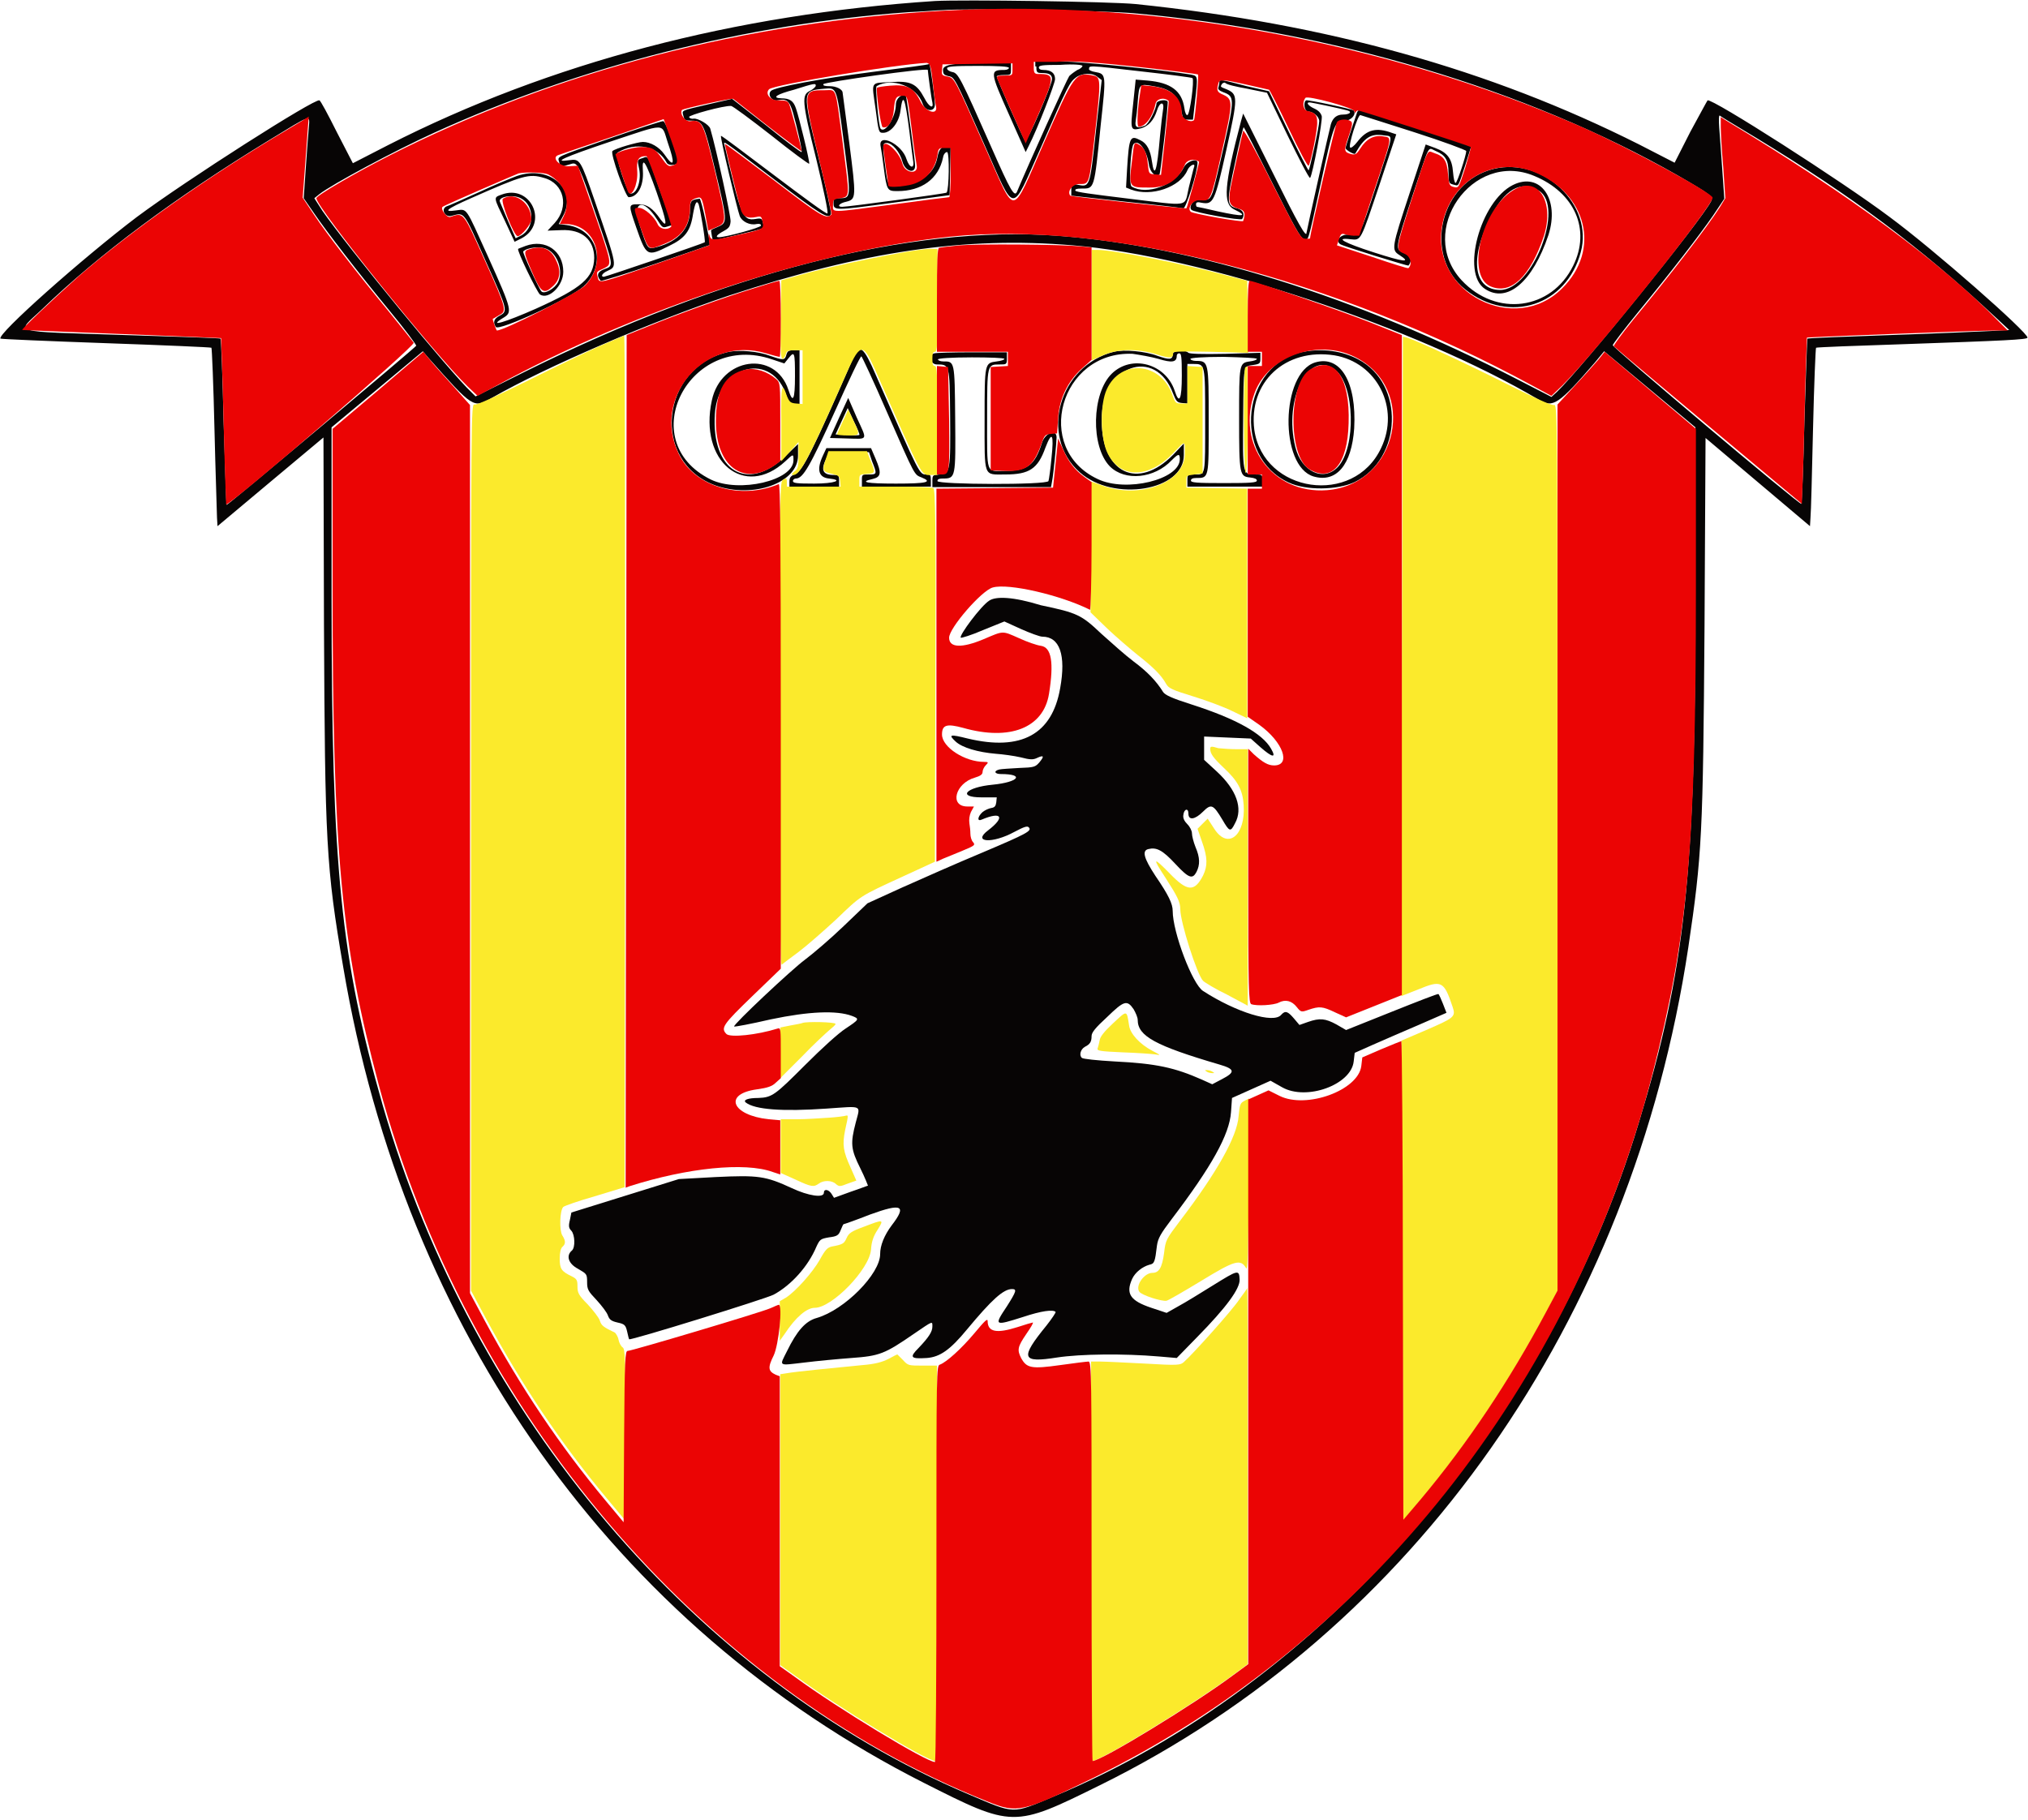 <svg xmlns="http://www.w3.org/2000/svg" viewBox="0 0 400 359"><g fill-rule="evenodd" clip-rule="evenodd"><path d="M184.4.2c-39.5 2.6-76 12.2-107.8 28.4l-7 3.6-3.2-6.2c-1.7-3.4-3.2-6.2-3.4-6.2-.8-.5-26.2 15.7-36 23C16.3 50.9-.7 66 .1 66.8c.1.1 9.5.5 20.8.9 11.4.4 20.7.8 20.8.9s.4 7.3.6 16c.2 8.7.5 16.6.5 17.5l.1 1.7L53.4 95l10.4-8.7.1 37c.2 42.8.4 47.7 3.8 67.5 12.1 71.8 53.5 130 114.5 160.9 17.6 8.9 17.7 8.9 34.7.5 62.1-30.6 105-91.7 116.1-165.3 2.7-18.2 2.9-22.2 3.2-63.5l.2-37 10.3 8.7 10.3 8.7.1-1.7c.1-.9.3-8.8.5-17.5s.5-15.9.6-16 7.8-.4 17.2-.7c20.1-.7 24.5-.9 24.5-1.3 0-1.1-18.4-17.3-27.2-23.8-9.3-7-35.1-23.5-35.9-23-.1.1-1.6 2.9-3.4 6.2l-3.1 6.1-7-3.6C293.9 13.7 261.7 4.7 224 .8c-5.1-.5-34.2-.9-39.6-.6m39.1 2.4c39.1 3.5 77.6 15 107.4 32 6.4 3.7 7.1 4.2 6.6 5.1-2 3.9-25.7 33.1-30.4 37.6l-1.1 1-6.6-3.4c-31.8-16.4-63.8-26.4-90.9-28.4-29-2.1-65.7 7.3-105.1 26.9l-9.6 4.8-.8-.8c-4-3.7-24.4-28.6-29.4-35.8L62 39.1l1-.8c2.4-1.9 14.7-8.5 22.6-12.1 28.7-13.1 61.7-21.5 93.6-23.8 2.7-.1 5.8-.4 6.8-.4 4.8-.4 31.6.1 37.5.6m-19.1 10.5c0 1.1.1 1.3 1 1.3 1.5 0 2.1.3 2.1 1.2 0 1.1-4.9 12.5-5.3 12.2-.4-.4-5.6-12.3-5.6-12.7 0-.2.6-.3 1.4-.3 1.4 0 1.4 0 1.4-1.2v-1.2h-3.8c-7.5 0-9.6.3-9.6 1.4 0 .8.2 1 1 1.2 1.3.3 1.1-.2 7.1 13.4 6.3 14.2 5.2 14.1 11.2.7 5.3-12.2 5.7-12.9 6.9-13.8 1.2-.9 3.3-1 4.3-.1l.8.6-1.1 9.7c-1.3 11.9-1.2 11.4-3.9 10.9-.9-.2-1-.1-1 1v1.2l10.8 1.2c5.9.6 11 1.2 11.3 1.3.5.1 2.8-7.2 2.8-9 0-1-2.1-.3-2.7.9-1.7 3.5-7.3 5.6-10.3 3.8-.6-.4-.2-7.8.4-8.4 1-1 2.6 1.3 3 4 .2 1.6 1.4 2.7 2.1 2 .2-.2 1.8-14.2 1.6-14.4-.5-.5-2.2-.1-2.2.4 0 1-1.6 4.2-2.3 4.4-1.5.6-2 .3-1.8-.9.1-.6.3-2.3.4-3.8.3-3.6.3-3.6 3.1-3.1 3.7.6 5 1.9 5.6 5.3.2 1.2.3 1.3 1.2 1.3h1l.4-3.5c.6-5.3.6-5.1-.9-5.4-5.3-.9-21.2-2.5-25.4-2.6l-5.2-.1v1.1M172 14.2c-10.2 1.3-19.1 3-19.9 3.7-.8.7.1 2.1 1.2 1.9 1.8-.4 2.4 0 3.1 2.4.8 2.8 1.9 7.6 1.7 7.8-.1.1-3.2-2.2-6.9-5.2l-6.8-5.3-4.8 1.1c-5.5 1.3-5.1 1.1-4.8 2.3.2.8.4.9 1.5.9 2.3 0 2.5.3 4.7 9.5 2.5 10.3 2.5 10.6.7 11.4-.7.3-1.4.6-1.4.7-.1 0 0 .5.1 1.1l.2 1 5-1.2c5.8-1.4 5.2-1.1 4.9-2.3-.2-.9-.3-1-1.5-.8-2.5.4-2.9-.6-6.1-14.6-.2-.9-.7-1.2 9.7 6.7 9.2 7 10.9 8.1 11.3 6.9.1-.2-1-5.3-2.5-11.3-3.2-13.1-3.2-13 1.2-13.4 2.4-.2 2.4-.4 3.7 9.5 1.6 12.3 1.7 12.1-.9 12.1-.8 0-1 .2-1 .8 0 1.7-.1 1.7 11.7.1l11.2-1.5.1-4.8.1-4.8h-.8c-1 0-1.5.5-1.8 2.1-.6 3.1-2.9 4.9-6.9 5.6-2.8.5-2.9.3-3.4-3.8-.6-4.3-.5-4.6.3-4.6 1.1 0 2.6 1.8 3.1 3.7.5 1.9 2.5 2.5 2.5.8 0-1-1.7-13.6-1.8-13.7-.7-.7-2 .4-2 1.6 0 2.4-2.1 5.8-3 4.8-.4-.4-1.1-8.2-.8-8.4 3-1.8 7.9 0 9.1 3.5.5 1.5 2.4 1.7 2.4.1 0-1.1-.9-7.8-1.1-8-.1.2-5.2.8-11.3 1.6m41.5-1.2c0 .2-.4.6-1 .8-.5.3-1.2.8-1.6 1.2-.4.5-8.1 17.5-10.3 22.8-.5 1.2-1.3-.2-5-8.6-6.2-14-6.6-14.8-7.8-15-.5-.1-1-.4-1-.7 0-.4 1.2-.5 6.1-.5 3.9 0 6.1.1 6.1.4 0 .2-.4.4-.9.4-2.9 0-2.9.3 1 9l3.2 7.2.6-1.2c1.7-3.3 5.2-12.3 5.2-13.2 0-1.2-.8-1.8-2.3-1.8-.6 0-.9-.2-.9-.5 0-.4.7-.5 4.2-.5 2.7-.2 4.4 0 4.4.2m11.7 1.1c5.4.6 9.9 1.2 10 1.3.4.4-.5 7.2-1 7.3-.2.1-.5-.5-.6-1.4-.5-3.4-2.7-5-7.2-5.4l-2.4-.2-.5 4.8c-.6 5.3-.5 5.3 1.6 4.8 1.4-.4 2.5-1.6 3.1-3.5.5-1.7 1.5-1.9 1.2-.2-.1.6-.4 3-.6 5.2-.6 7.1-1.1 8.5-1.6 5-.3-2.2-1-3.5-2.2-4.1-2.1-1.1-2.3-.8-2.7 5.7l-.2 3.6 1 .4c4 1.5 9.7-.5 11.1-3.8.4-1 1.7-1.6 1.3-.6-.1.2-.5 2-1 3.9-1 4.1.7 3.8-12.6 2.2-6.5-.8-9.7-1.2-9.8-1.5s.3-.4 1.2-.4c2.6 0 2.5.3 3.8-12.5 1.1-10.1 1.1-10.1-1.1-10.5-.7-.1-1.2-.4-1.2-.5.1-.8-.8-.9 10.4.4m-42.2-.3c0 .4.7 5.7.9 6.4.3 1.4-.7.9-1.6-.9-1.5-2.8-2.7-3.4-6.6-3.1-4.1.2-3.8-.3-3 5.3.6 4.6.6 4.7 1.5 4.7 1.5 0 3.1-2 3.4-4.3.5-3.8.9-2.8 1.8 4.3.3 2.4.6 4.9.7 5.5.3 1.7-.7 1.5-1.3-.3-.9-3-5.7-5.3-5.1-2.5.1.5.4 2.4.6 4.1.6 4.6.7 4.7 2.7 4.7 4.8 0 8.1-2.4 9-6.6.1-.7.5-1.1.8-1.1.5 0 .4 7.5-.1 8-.2.2-19.4 2.8-20.6 2.8-1.1 0-.6-.7.8-1 2-.5 2-.8.6-11.7-.7-5.3-1.3-9.7-1.3-9.8 0-.7-1.3-1.3-2.5-1.3-1 0-1.4-.1-1.3-.4.2-.4 20.6-3.3 20.6-2.8m57.5 2.5c0 .3-.1.7-.2 1-.1.3.2.6 1 .9 2.2.8 2.2 1.3.2 10.2-1 4.4-2 8.6-2.3 9.5-.6 1.5-.7 1.6-2.8 1.5-1-.1-2 1.4-1.4 2 .5.5 9.8 2.2 10 1.8.6-.9.2-1.8-1-2.1-2.1-.5-2.1-1.2-.4-9 .8-3.9 1.6-7 1.7-7s2.6 4.9 5.6 10.9c4.4 8.8 5.6 10.9 6.2 11.1 1 .3.7 1.5 3.4-10.9 2.6-12.1 2.8-12.4 4.8-12.4 1.2 0 2.3-1.3 1.7-2-.3-.3-9.2-2.2-9.4-2-.6.4-.3 2.2.4 2.2 1 0 2.2 1 2.2 1.9 0 1.1-1.9 9.7-2.1 9.7-.1 0-1.9-3.5-4-7.8l-3.8-7.8-4.4-1c-5.3-1.4-5.4-1.4-5.4-.7m-79.6.6c0 .2-.5.7-1.1 1-1.7.8-1.7 1.9 1.2 13.5 1.4 5.8 2.4 10.5 2.2 10.7-.2.2-4.9-3.3-10.6-7.6s-10.3-7.8-10.4-7.7c-.2.2 3.2 14.5 3.7 15.8.4 1.1 2 1.9 3.3 1.6.6-.1.9 0 .9.3 0 .4-7 2.3-8.3 2.3-.8 0-.4-.5.9-1.2 1.1-.6 1.3-.9 1.4-1.9.1-.9-2.8-14.2-4-18.3-.2-.8-2.4-2.1-3.3-2-.4.1-.8-.1-.9-.3-.1-.4 6.9-2.3 8.3-2.2.3 0 3.8 2.6 7.9 5.8 4 3.2 7.4 5.7 7.5 5.6.2-.2-2-9.2-2.6-10.9-.5-1.5-1.2-2-2.9-2-2-.1-.9-.8 2.5-1.7 4.1-1.3 4.3-1.3 4.3-.8m85.1.6l3.9.8 4.1 8.5c2.3 4.7 4.2 8.4 4.4 8.3.5-.6 2.5-11.3 2.3-12.2-.2-.6-.6-1.1-1.5-1.5-1.1-.5-1.7-1.2-.9-1.2.4 0 6.5 1.3 7.5 1.6 1 .3.3.8-.9.8s-2 .6-2.4 1.9c-.2.6-4.8 21.1-4.8 21.4 0 1.2-1.7-1.8-6.6-11.7l-5.9-11.8-.4 1.4c-3.4 12.9-3.6 16.4-1.4 17.5 2.9 1.4 1.9 1.5-3.2.4-2.1-.5-4-.9-4.1-.9s-.2-.2-.2-.5c0-.4.3-.5 1.1-.3 2.3.4 2.6-.1 4.9-10.5 2.3-10.4 2.3-10.9 0-11.9-1.3-.5-1.2-.5-.9-1 .1-.2.4-.3.6-.3.3.4 2.2.8 4.4 1.2m21.7 4.6c-.7 2-2.3 6.8-2.3 7.1 0 .4 1.8 1.4 1.9 1.1 1.8-3.2 3.1-4 5.6-3.6 1.9.3 2.1-.9-1.4 9.8-3.5 10.6-3.3 10.1-5.4 9.8-1.6-.2-2.9 1.2-1.7 1.9.6.4 13.3 4.3 13.4 4.2.8-1 .5-2-.8-2.5-1.9-.7-1.9-.6 1.6-11.3 3.6-10.7 2.9-9.5 4.6-8.8 1.9.8 2.5 1.8 2.5 4.3 0 1.9.1 2.1.9 2.3 1.2.3.9.7 2.4-3.8l1.2-3.8-.8-.3c-.4-.2-5.3-1.8-10.8-3.5-5.5-1.8-10.1-3.3-10.4-3.4-.2.1-.4.3-.5.5m11.3 4c5.6 1.8 10.2 3.5 10.2 3.7 0 .8-1.8 6.3-2.1 6.3-.2 0-.4-.9-.5-2.1-.2-2.7-1.1-3.9-3.5-4.8l-1.9-.7-3.2 9.7c-3.5 10.6-3.6 11.1-2 12.1 2.5 1.6.9 1.4-5-.5s-7.9-3-4.6-2.6c2.1.2 1.9.5 5.7-10.8l3.3-9.9-.9-.3c-3-1.1-4.9-.7-6.8 1.8-.6.8-1.3 1.3-1.4 1.1-.4-.4 1.5-6.4 2-6.4.3.1 5.1 1.6 10.7 3.4m67.4 1.1c18.9 11.5 32.2 21.4 47.1 35.3l2.8 2.6-3.7.2c-2 .1-10.9.5-19.8.8s-16.2.6-16.3.7c-.1.1-.3 7.4-.6 16.3-.2 8.9-.5 16.2-.6 16.3-.3.3-37.2-30.8-37.2-31.3 0-.2 2.2-3.1 4.9-6.4 6.8-8.3 12.2-15.3 14.9-19.2l2.2-3.3-.4-5.7c-.2-3.1-.5-6.8-.6-8.3s-.1-2.5.1-2.4c.2.2 3.4 2.1 7.2 4.4M60.9 25.3c-.1 1.2-.4 4.8-.6 8l-.4 5.8 2 2.9c2.6 3.8 8.6 11.6 15.1 19.5 2.9 3.5 5.1 6.5 5.1 6.7-.2.4-37.2 31.5-37.4 31.4-.1-.1-.3-7.5-.6-16.4-.2-9-.5-16.4-.6-16.4-.1-.1-8.5-.4-18.7-.7-23.6-.8-21.6-.2-16.5-5.1C19.6 50.1 34.5 39 53 27.7c8.7-5.3 8.1-5.2 7.9-2.4m59.4 2c-11.2 3.9-10.3 3.5-10 4.7.2 1 .2 1 2.5.3 1.1-.3 1.5.5 4.8 10.2 3.5 10.2 3.5 9.9 1.6 10.6-1.4.5-1.6 1.3-.7 2.3.1.1 5-1.4 10.9-3.4s10.7-3.7 10.7-3.7-.4-2.1-.9-4.6-1.1-4.6-1.2-4.5c-1.7.2-1.9.4-1.9 2.2 0 3.6-2.3 6.2-6.4 7.3-2 .5-1.9.7-3.5-4.2-1.6-4.8.6-5.6 3.4-1.2 1 1.6 1.1 1.7 2 1.4l1-.3-.5-1.5c-.3-.8-1.2-3.4-2.1-5.8-2.4-6.9-2.1-6.3-3.3-5.9-1 .3-1 .4-.7 1.8.6 2.4-.3 5.2-1.6 5.2-.7 0-3.2-7.7-2.6-8.1 3.6-2.2 8-1.3 9.7 2 .4.8 2.7.4 2.4-.4-.1-.2-.7-2.1-1.4-4.1-.7-2.1-1.5-3.8-1.7-3.7-.4 0-5 1.5-10.5 3.4m11.4.8c1.5 4.3 1.3 5.2-.7 2.3-1-1.4-2.7-2.4-4.2-2.4-1 0-5.5 1.3-6 1.8-.5.4 2.6 9.1 3.2 9.1 1.8 0 3-2.3 2.8-5.2-.2-3 .5-2 2.7 4.2 2 5.8 2.3 7.4.8 5.4-1.6-2.3-2.7-3-4.3-3-2.1 0-2.1 0-.5 4.6 2 5.7 2.1 5.8 6.5 3.6 3.1-1.5 4.2-2.9 4.7-6.3.4-2.2.7-2.8 1.1-1.9.3.9 1.4 7.3 1.2 7.5s-19.5 6.8-19.9 6.8c-.7 0-.3-.7.6-1.1 2.1-1 2.2-.5-2.4-13.9-2.8-8.1-2.9-8.3-5-8-3.5.5-1-.6 7.9-3.6 11.5-3.8 10.2-3.8 11.5.1m163 5.2c-10.7 2.5-14.1 17.1-5.7 23.8 8.7 6.9 20 3.2 22.8-7.4 2.5-9.3-7.4-18.7-17.1-16.4m7.9 1.4c8 3.3 11.2 10.6 7.7 17.7-4.3 8.8-15.2 10.2-22 2.9-9-9.7 2.1-25.7 14.3-20.6m-200.6 0c-1.1.4-4.5 1.8-7.5 3.2-3.1 1.4-6 2.7-6.4 2.8-1.2.5-.4 2.2.9 1.9 2.7-.7 2.3-1.2 6.8 8.9 4.4 9.8 4.4 9.9 2.7 10.8-1.1.6-1.3 1.3-.7 2.2.6.9 14.8-5.7 17.3-8 4.7-4.3 2.8-11.3-3.3-12.1l-1.6-.2.8-1.5c3-5.3-2.5-10.2-9-8m5.3.4c4 1.1 5 5.7 2.1 8.9l-1.4 1.5 2.7-.1c4.1-.2 6.5 1.9 6.5 5.5-.1 3.9-2.4 5.9-11.5 10-6.1 2.7-9.5 3.7-6.6 1.9 2-1.2 2.1-1.2-2.9-12.3-4.4-9.7-4-9.3-6.2-9-2.7.4-2.1-.2 2.9-2.4 10.2-4.5 11.4-4.9 14.4-4m191.1 1.4c-6.4 3.2-10.3 17.4-5.5 20.5 4.4 2.9 9.4-1.4 12.5-10.6 2.3-7.1-1.6-12.6-7-9.9m5.1 1.1c5.2 3.1-1.2 19.6-7.6 19.6-5.2 0-6.1-6.1-2-14.1 2.8-5.8 6.1-7.6 9.6-5.5m-204.6.8c-1.6.6-1.6.4.7 5.2l1.9 4.1 1.4-.7c5.4-2.9 1.8-10.8-4-8.6m3.8.7c2.8 1.4 2.8 6 0 7.4l-1 .5-1.5-3.4c-.8-1.9-1.5-3.6-1.6-3.8-.4-1 2.6-1.5 4.1-.7m108.9 9.3c25.4 2.1 67.7 16.1 92 30.5 2.7 1.6 3.8.9 10.9-7.3l1.9-2.3 9 7.5 9 7.5v33.5c0 54.8-2 73.5-11.2 103.8-18 59.6-62.7 111-115.6 132.9-8.1 3.4-7.3 3.4-16.5-.5-53.8-22.8-97.9-74.7-115.6-135.9-8.3-29-10.1-46.7-10.1-100.1V84.3l9-7.5 9-7.5 1.2 1.4c8.7 9.8 8.8 9.9 12.4 7.8 10.8-6.2 31.6-15.1 46.8-20.2 26.5-8.7 46.5-11.7 67.8-9.9m-107.9.1c-.7.3-1.4.5-1.5.6-.3.3 3.7 8.5 4.3 9 1.7 1.1 4.6-1.7 4.6-4.5 0-4.1-3.5-6.5-7.4-5.1m4.3.7c2 1 3.1 4.2 2.1 6.4-.6 1.3-2.7 2.5-3.3 1.9-.5-.5-3.8-7.7-3.6-7.9.8-.8 3.5-1.1 4.8-.4m35.8 20.2c-13.6 2.9-15.5 21.8-2.6 26.4 7.5 2.6 16.2-.6 16.2-5.9v-2.3l-2.6 2.5c-7.5 7.1-14.5 2.8-13.8-8.4.6-9.9 11.5-12.5 14.2-3.4.4 1.2.6 1.4 1.5 1.4h1V69.1h-1.2c-1 0-1.2.2-1.4.9-.3 1.1-.6 1.1-3.2.2-2.3-.9-6-1.2-8.1-.8m24.5 1.2c-7.9 18.1-10 22.3-11.4 22.9-1 .4-1.2.7-1.2 1.6v1h9.8v-1.2c0-1.1-.1-1.2-1-1.2-2.2 0-2.7-.9-1.5-3.3l.6-1.2h7.8l.6 1.8c1 2.5 1 2.6-.6 2.6-1.4 0-1.4 0-1.4 1.2V96h13.6v-1.2c0-1.1-.1-1.2-.8-1.2-1.5 0-1.2.5-10-19.5-2.5-5.8-3.3-6.4-4.5-3.5m51.4-1.2c-10.8 2.7-14.8 16.7-6.7 23.8 6.7 5.9 20.5 3.6 20.5-3.4v-2.3l-2.1 2.2c-7 7.1-14.1 3.7-14.1-6.8-.1-10.8 10.6-14.7 14.1-5.2.6 1.5.8 1.7 1.7 1.8l1.1.1v-7.8h1.2c2.3 0 2.3 0 2.3 10.9 0 11.3.1 10.9-2 10.9-1.5 0-1.5 0-1.5 1.2V96H249v-1.2c0-1.2 0-1.2-1.6-1.2-2.3 0-2.3-.2-2.2-11.4.1-10.5 0-9.9 2-10.2 1.3-.2 1.4-.3 1.4-1.3v-1.1l-6.9.2c-4.8.1-7 0-7.3-.2-.7-.7-3.1-.5-3.1.3 0 1.1-.7 1.1-3 .3-2.3-.9-6.6-1.3-8.6-.8m37.4 0c-12.2 2.4-14.2 20.6-2.9 25.8 3.4 1.6 9.6 1.5 13-.1 9.4-4.6 9.9-19.4.7-24.2-3.2-1.7-7-2.2-10.8-1.5m-72.8.3c-1.3.3-.8 2.2.5 2.2 2.5 0 2.5 0 2.6 9.9.1 11.1 0 11.6-2 11.8-1.4.1-1.5.1-1.5 1.3v1.2h23.4l.2-1.1c.3-1.5.9-7.8.9-8.7 0-1.8-2.3-.9-2.9 1.1-1.4 4.4-2.9 5.5-7.3 5.5-3.8 0-3.5 1-3.5-10.5 0-10.6 0-10.5 2.5-10.5 1.3 0 1.4 0 1.4-1.2v-1.2h-6.9c-3.7 0-7.1.1-7.4.2m-32 1.2l2.4.8.8-1c1.2-1.5 1.3-1.3 1.3 3.5 0 4.7-.4 5.5-1.3 2.7-2.6-7.9-13.3-6.4-15.1 2.1-2.6 12 6.4 19.5 14.5 12 1.6-1.5 1.6-1.5 1.6-.2 0 4-10.7 6.5-16.3 3.8-15.4-7.6-4.2-29.3 12.1-23.7m76.2-.1c2.6.8 3.6.7 3.6-.6 0-.3.2-.5.5-.5.4 0 .5.7.5 4.4 0 4.7-.5 5.8-1.4 3-1.8-5.4-8.5-7.2-12.4-3.4-4 3.9-4.2 14.4-.4 18.3 3 3 8.8 2.4 12.2-1.2 1.3-1.3 1.6-1.4 1.6-.2 0 4-10.6 6.6-16.2 3.9-12.8-6-7.4-25.3 6.9-24.7 1.4.2 3.7.6 5.1 1m34.7-.7c8.4 1.4 13 10.4 9.2 18.3-5.4 11.5-23.2 8.9-25-3.6-1.2-9.4 6.1-16.2 15.8-14.7m-88.3 11.1c5.7 13 5.4 12.4 6.9 13 2.2.9 1 1.2-5.1 1.2-5.8 0-7.3-.3-4.6-.9 1.7-.4 1.8-1.2.6-4l-.9-2.1H163l-.7 1.5c-1.3 2.8-.8 4.3 1.2 4.5 3 .3 1.1 1-2.9 1-3.5 0-4.2-.1-4.2-.5 0-.3.3-.5.6-.5 1.4 0 2.8-2.5 7.7-13.3 2.7-6 5-10.9 5.2-10.8.1 0 2.4 4.9 5 10.9m23.2-10.4c0 .2-.7.4-1.5.5-2.4.3-2.4.3-2.4 11.3 0 11.8-.3 11 4.1 11 4.7 0 6.4-1.1 7.9-5.3 1.3-3.4 1.7-2.7 1.2 2-.2 2.2-.5 4.3-.6 4.6-.3.8-21.9.7-21.9 0 0-.4.4-.5 1.1-.5 2.5 0 2.5-.2 2.4-11.8-.1-11.5-.1-11.3-2.4-11.3-.5 0-1-.2-1-.4s2.5-.4 6.7-.4c3.4 0 6.4.1 6.4.3m49.8 0c0 .2-.6.4-1.4.5-2.1.3-2.1.5-2.1 11.3 0 11.1.1 11.4 2.2 11.6.9.1 1.3.3 1.3.6 0 .4-1.1.5-6.5.5-5.5 0-6.5-.1-6.5-.5 0-.3.3-.5 1-.5 2.6 0 2.5.1 2.5-11.4s0-11.7-2.5-11.7c-.6 0-1.1-.2-1.1-.4s2.4-.4 6.5-.4c3.6.1 6.6.2 6.6.4m11.5.7c-6.8 2.1-7.1 20.5-.3 22.5 4.5 1.3 7.5-2.3 8-9.5.5-9.1-2.7-14.5-7.7-13m4 1.5c3.8 3 4.1 15.2.5 19.1-2.8 3-7.2 1-8.4-3.9-2.4-9.6 2.7-19.4 7.9-15.2m-97.9 9.4l-1.8 4 3.4.1c4.2.1 4 .5 1.9-4.1l-1.7-3.9-1.8 3.9m4 3.4c-.1.1-1.2.1-2.4 0l-2.3-.1 1.2-2.6 1.2-2.6 1.2 2.6c.7 1.4 1.2 2.6 1.1 2.7m25.6 32.7c-1.6 1-6 6.9-5.6 7.3.1.1 2.1-.5 4.4-1.5l4.2-1.7 3.3 1.5c1.8.8 3.7 1.5 4.2 1.5 3.4 0 4.7 3.6 3.5 10.2-1.6 9.1-7.7 12.4-18.2 9.9-3.6-.9-3.9-.8-2.4.6 1.3 1.2 4.4 2.1 7.9 2.4 1.4.1 3.6.4 4.9.7 1.9.5 2.5.5 3.3.1 1.3-.6 1.4-.3.4.9-.8.9-1 1-4 1.1-1.7.1-3.5.2-3.9.3-1.2.3-.9.9.3.9 4.8 0 3.5 1.6-1.6 2.1-5.3.5-7.1 2.5-2.2 2.5h3l-.1 1c-.1.7-.3 1-1 1.1-.5.1-1.2.4-1.7.8-1 .9-1.1 1.9-.2 1.5 4-1.7 4.7-.5 1.3 2.1-3.2 2.4.8 2.7 5.2.3 1.9-1 2.5-1.2 2.8-.9.7.7-.2 1.2-9.4 5.1-4.8 2-11.8 5.1-15.6 6.8l-6.8 3.1-4.7 4.5c-2.6 2.5-6 5.4-7.6 6.6-2.6 1.9-14.3 12.9-14 13.2.1.1 3.3-.5 7.2-1.4 7.6-1.6 13-1.8 16-.7 1.6.6 1.5.7-1.2 2.5-1.4.9-4.6 3.8-8 7.2-5.9 5.9-6.5 6.4-9.2 6.5-2.1 0-3.1.4-2.5.9 1.8 1.4 7.2 1.8 15.9 1.2 7.3-.5 6.7-.8 5.8 2.7-1.1 4.2-1 5.3.9 9.1.9 1.8 1.5 3.4 1.5 3.4-.1 0-1.6.6-3.4 1.2l-3.3 1.2-.5-.8c-.6-.9-1.5-1-1.5-.2 0 1.1-3.1.6-6.3-.9-5.2-2.4-6.6-2.6-15-2.2l-7.3.4-10.6 3.3-10.6 3.3-.3 1.5c-.3 1.2-.2 1.6.3 2.1.7.8.8 3.3.1 3.9-1.2 1-.7 2.6 1.2 3.6 1.7 1 1.8 1 1.8 2.6 0 1.5.2 1.8 1.9 3.6 1 1.1 2 2.4 2.2 3 .3.8.6 1.1 1.9 1.4 1.4.3 1.6.5 1.9 1.8.2.8.3 1.4.4 1.5.2.3 27-8 28.5-8.8 3.5-1.9 6.8-5.6 8.4-9.4.7-1.5.8-1.6 2.5-1.9 1.6-.2 1.9-.4 2.3-1.4.3-.7.5-1.2.6-1.2s2.4-.8 5.2-1.9c6.3-2.3 7.3-1.8 4.3 2.1-1.5 2-2.3 4-2.3 5.7 0 3.9-7 11-12.5 12.6-2.2.6-3.9 2.5-5.9 6.6-1.5 3-1.8 2.8 3.4 2.2 2.4-.3 6.6-.7 9.3-.9 5.6-.4 6.6-.8 12.4-4.8 3.8-2.6 3.6-2.5 3.6-1.4 0 1-.7 2.1-2.7 4.2-1.9 1.9-1.6 2.2 1.6 2 2.6-.2 4.6-1.6 7.9-5.6 4.9-5.9 7.2-8 8.9-8 1 0 .9.4-1 3.4-2.6 3.9-2.5 3.9 3.2 2.1 3.6-1.2 5.9-1.5 6.4-1 .1.1-.7 1.3-1.8 2.7-5.3 6.5-4.9 7.4 2.1 6.3 4.6-.7 13.1-.8 20.1-.2l3.5.3 4-4.1c5.8-5.9 8.5-9.6 8.4-11.4-.1-2-.3-1.9-5.3 1.2-2.4 1.5-5.5 3.4-6.8 4.1l-2.3 1.3-3-1c-4.2-1.4-5.1-2.8-3.8-5.7.6-1.3 2-2.4 3.4-2.8 1-.2 1.1-.5 1.5-3.8.2-1.4.7-2.3 2.9-5.2 7.9-10.4 11.4-16.7 11.7-21.1l.2-2.8 3.8-1.7 3.8-1.7 2.3 1.3c4.8 2.7 13.6-.5 14.1-5.1l.2-1.7 3.6-1.6c2-.9 6-2.6 9-3.9l5.5-2.4-.7-1.8c-.4-1-.8-1.9-.9-1.9-.1-.1-4.2 1.5-9.2 3.5l-9 3.6-1.9-1.1c-2.2-1.2-3.3-1.3-5.6-.5l-1.7.6-1.1-1.3c-1.2-1.4-1.7-1.6-2.5-.7-1.5 1.8-8.9-.5-15.4-4.7-2.1-1.3-6-11.6-6-15.8 0-1.4-.8-3.1-3.4-6.9-2.3-3.5-2.7-5-1.4-5.3 1.6-.4 2.8.2 5.3 2.9 2.7 2.9 3.4 3.1 4.2 1.6.7-1.4.7-2.8-.2-4.9-.4-1-.7-2.2-.7-2.7s-.4-1.3-.9-1.8c-.6-.6-.9-1.2-.8-1.8.1-1.2 1-1.5 1-.3 0 1.4 1.3 1.2 2.9-.4 1.6-1.6 2-1.4 3.8 1.6 1.4 2.4 1.6 2.5 2.5.7 1.6-2.9.3-6.6-3.6-10.2l-2.5-2.3v-4.6l4.6.2 4.6.2 1.9 1.7c2.4 2.1 3.2 2.2 2.1.3-1.7-3-6.9-5.9-15.6-8.7-4.1-1.3-5.3-1.9-5.7-2.5-1.3-2.1-3.1-4-5.8-6-1.6-1.2-4.4-3.7-6.4-5.5-3.9-3.7-4.7-4.1-11.9-5.6-5.5-1.7-8.9-1.8-10.2-.9m28.5 80.6c.4.7.8 1.6.8 2.1 0 3.2 3.5 5.1 16.1 8.8 3.1.9 3.2 1.5.5 2.9l-1.9 1-2-.9c-5.4-2.4-9.1-3.2-17.2-3.6-3.6-.2-6.3-.5-6.5-.7-.6-.5-.3-1.7.6-2.2 1-.5 1.3-1 1.3-2.1 0-.7.7-1.6 3.1-3.8 3.3-3.2 3.9-3.4 5.2-1.5" fill="#070505"/><path d="M177 50c-5.6 1-14.5 2.9-19.4 4.3l-3.5 1-.1 7.8c-.1 6.2 0 7.8.4 7.7.2-.1.5-.5.6-.9.1-.6.3-.8 1.7-.8h1.6v10.6l-1.3-.1c-1.1-.1-1.3-.3-1.8-1.5-1-2.9-1.2-2.2-1.1 5.4V91l1.7-1.9 1.7-1.9v2.6c0 2.2-.1 2.7-.8 3.2-.6.5-.7.7-.2.7 1.3 0 3.1-3.4 10-19 3.1-7.1 3.6-7.3 6-2 9.8 22.3 9.1 21 11.2 21h1.2V82.9c0-9.3-.1-10.7-.5-10.7s-.5-.4-.5-1.4.1-1.4.5-1.4c.5 0 .5-1.4.5-10.2V49.1h-1.5c-1 0-3.8.4-6.4.9m38.3 10.1v11l2-.9c3-1.4 7-1.5 10.8-.3 2.8.9 3.3.8 3.3-.3 0-.3 2.2-.3 7.4-.2l7.4.2-.1-7.1-.1-7.1-4.2-1.1c-8.2-2.2-22.2-5-25.3-5h-1.2v10.8M118 68.4c-2.7 1.2-9.1 4.3-14.3 6.9-6.1 3-9.6 4.6-10.1 4.5-.7-.2-.7.4-.7 87.3v87.5l3 5.6c7 13 14.7 24.5 23.8 35.4l3.5 4.2.1-16.8c.1-15.2 0-16.9-.5-17.2-.3-.2-.7-.9-.8-1.5-.1-.6-.5-1.2-.7-1.4-2.3-1.1-2.7-1.4-3-2.4-.2-.6-1.3-2-2.4-3.2-1.8-1.8-2-2.3-2-3.5s-.1-1.5-1.1-2c-2.1-1-2.4-1.5-2.4-3.5 0-1.2.2-2 .5-2.3.7-.6.7-1.2 0-2.3-.6-1-.5-4.9.2-5.6.2-.2 3-1.2 6.2-2.1l5.9-1.8.1-84c0-46.2 0-84-.2-84-.1.1-2.4 1-5.1 2.2m158.5 63l-.1 65.1 3.3-1.3c4.6-1.9 5.1-1.7 6.8 3.4.7 2 .3 2.2-5.2 4.6l-4.9 2.1.2 47.3.2 47.3 3.4-4c9.3-11.1 17.5-23.4 24.7-36.9l2.3-4.3v-87.5c0-87.2 0-87.5-.7-87.3-.5.1-3.6-1.3-9-4-7.5-3.8-18-8.7-20-9.3l-.8-.2-.2 65m-42.3-55.5v3.7H233c-1.1 0-1.2-.1-1.8-1.8-2.3-6.4-10.2-7-12.9-1-1.4 3-1.3 9.8.2 12.7 2.5 5 8.1 4.9 12.9-.1 2.5-2.6 2.3-2.6 2.3.1 0 5.7-9 9.1-16.5 6.2-1.1-.4-2-.7-2-.7s-.1 5.8-.1 12.9v12.9l3.3 3.2c1.8 1.7 4.6 4.1 6.1 5.3 2.8 2.2 4.5 3.8 5.5 5.6.5.9 1.2 1.2 5.4 2.5 2.6.8 6.1 2.1 7.7 2.9l2.9 1.4V96.4l-6-.1-6-.1V95c0-1.2 0-1.2 1.6-1.4l1.6-.2v-21l-1.5-.1-1.5-.1v3.7m11.4-3.4c-.4.4-.3 20.8.1 20.8.2 0 .4-3.7.4-10.5 0-5.8-.1-10.5-.1-10.5s-.2 0-.4.2m-79.4 10.7c-.6 1.3-1.1 2.4-1.1 2.5s.9.2 2.1.2c2.5 0 2.5 0 1.1-3l-1-2.1-1.1 2.4m-3.4 7.6c-.7 2-.5 2.3 1.4 2.7 1.2.3 1.4.4 1.5 1.4l.1 1.1h-10.6v-.9c0-.8-.1-.8-.7-.5-.7.4-.7.7-.7 48.2 0 38.2.1 47.8.4 47.5.2-.2 1.7-1.3 3.3-2.5s4.9-4.1 7.4-6.4c5-4.8 4.5-4.5 13.2-8.5l6.3-2.9.1-36.7c.1-29.2 0-36.8-.4-37-.2-.2-3.6-.3-7.5-.3h-7.1v-1.2c0-1.2 0-1.2 1.5-1.3 1.7-.1 1.7-.3.6-2.9L171 89h-7.6l-.6 1.8m75.9 56.9c0 1 .6 1.8 2.7 3.8 2.8 2.6 3.7 4.4 3.9 7.3.4 6-3.1 8.9-5.8 4.7l-1.3-2-1 1-1 1 .9 2.6c1.1 3.1 1.1 4.7.2 6.6-1.7 3.3-3.1 3.2-6.5-.3s-3.6-3.3-.9.8c2.3 3.6 2.9 4.7 2.9 6.2 0 2.5 3.3 12.9 4.5 14.1.3.3 2.4 1.6 4.7 2.7l4.1 2.2v-50.6H244c-1.1 0-2.8-.1-3.7-.2-1.3-.4-1.6-.4-1.6.1M219.4 202c-1.6 1.5-2.4 2.5-2.5 3.2-.1.6-.3 1.3-.4 1.6-.2.5.4.6 4.9.8 2.9.1 5.7.3 6.4.4 1.2.2 1.2.2-.5-.7-2.5-1.3-4.4-3.4-4.6-5-.5-3.1-.3-3.1-3.3-.3m-61.1-.2c-.2.1-1.3.3-2.4.5l-2 .4v10l4.3-4.3c2.3-2.4 4.8-4.7 5.4-5.2.6-.5 1.2-1 1.2-1.2 0-.4-5.8-.5-6.5-.2m79.7 9.6c.3.2.8.3 1.1.3.5 0 .5 0 0-.3-.3-.2-.8-.3-1.1-.3-.4 0-.4 0 0 .3m7.4 5.8c-.8.4-.9.8-1.1 3-.3 4-4.2 11-11.6 20.7-2.7 3.6-2.8 3.7-3.1 6.3-.4 2.9-1 3.9-2.3 3.9-1.6 0-3.4 2.5-2.6 3.7.4.7 4.5 2 5.4 1.8.4-.1 3.5-1.9 6.8-3.9 6.7-4.1 7.8-4.4 8.9-2.5.3.5.4-3.5.5-16.4.1-9.4.1-17.1.1-17.1s-.5.2-1 .5m-82 3.3c-1.6.1-4.4.3-6.2.3H154v10.6l2.9 1.3c3.2 1.5 3.6 1.5 4.6.8.9-.7 2.6-.7 3.4.1.6.5.8.5 2.3-.1l1.7-.6-1.1-2.5c-1.5-3.3-1.7-4.5-1.1-7.5.7-3.1.6-2.9.1-2.8-.3.1-1.8.3-3.4.4m7 21.5c-2.5.9-3 1.3-3.4 2.2-.5 1.1-.7 1.3-2.9 1.7-.9.2-1.3.6-2.4 2.6-1.4 2.5-4.8 6.3-6.7 7.5l-1.2.7v7.8l1-1.4c2.1-3.2 4.3-5.1 5.9-5.1 3.4 0 10.8-7.6 11.1-11.5.1-1.6.5-2.7 1.3-3.9 1.3-2.1 1.2-2.1-2.7-.6m74 14.4c-1.3 2-9 10.6-10.9 12.3-.7.6-1 .7-7.7.3-3.8-.2-7.8-.4-8.8-.4h-1.8V308c0 21.7.1 39.4.2 39.4 1.7 0 19.8-11.1 27.7-16.9l3-2.2v-37.1c0-20.4 0-37.1-.1-37.1 0 .1-.7 1.1-1.6 2.3m-69.2 11.7c-1.2.6-2.6 1-5.1 1.2-5.1.5-13.4 1.3-14.9 1.6l-1.3.2v57.4l3.1 2.2c8.3 6.1 25.8 16.7 27.5 16.7.2 0 .3-17.6.3-39v-39H182c-2.8 0-2.9 0-3.9-1.1l-1.1-1.1c-.1 0-.9.4-1.8.9" fill="#fbea2c"/><path d="M186.3 2.1C147 4.3 109.7 14 76.8 30.7c-6.9 3.5-14.4 7.9-14.4 8.4 0 1.8 23.3 30.8 29.9 37.2l1.9 1.8 3.7-2c27.8-15.2 62.6-26.6 89.4-29.4 31.2-3.3 76.1 8.2 115 29.4l3.7 2 2.1-2c6.4-6.3 29.7-35.4 29.7-37.1 0-.9-16.2-9.7-25.9-14C273.2 8.2 227.4-.2 186.3 2.1m38.2 11.1c6.4.7 11.7 1.4 11.8 1.5.2.2-.6 8.7-.8 9-.7.6-2.4-.3-2.4-1.3 0-3.2-2-4.9-5.9-5.4l-2.1-.2-.2 1.4c-.6 3.6-.7 6.8-.3 6.8 1.3 0 2.8-2 3.3-4.5.2-1 1.6-1.4 2.6-.6.1 0-.3 3.3-.7 7.3l-.8 7.3-1.2-.1c-1.2-.1-1.2-.1-1.4-2-.2-2.2-.7-3.3-1.8-3.9-.9-.5-.9-.6-1.3 3-.7 5.6-.7 5.5 3.5 5.5 3.4 0 5.6-1.5 6.9-4.5.4-1 1.8-1.3 2.8-.6.1.1-2.3 9-2.5 9.2-.1.1-22.8-2.3-22.9-2.5-.7-.9.5-2.3 1.8-2.3 2 0 1.9.3 3.1-10.2 1.2-10.5 1.1-10.9-.4-11.2-3.5-.7-3.7-.4-9.8 13.5-6.4 14.6-5.4 14.4-11 1.8-6.5-14.7-6.5-14.8-7.9-15.1-1.1-.2-1.2-.3-1.1-1.3l.1-1.1 6.9-.1 6.9-.1v1.2c0 1.2 0 1.2-1.6 1.2-1.3 0-1.6.1-1.4.6.1.3 1.4 3.3 2.9 6.7l2.7 6.1 2.4-5.5c3.4-7.8 3.4-8.2.1-8.2-.7 0-.9-.2-.9-1.2v-1.2h4.5c3-.3 8.7.2 16.1 1M184 16.4c.2 2.1.5 4.1.6 4.5.5 2-2.1 1.2-3.1-1-1.3-2.6-2.6-3.3-5.9-3-1.3.1-2.5.3-2.6.4-.3.3.7 7.7 1.1 7.8 1.1.3 2-1.2 2.2-3.4.2-2.4.4-2.8 1.8-2.8.9 0 .9 0 1.7 6.4.4 3.5.9 6.8 1 7.3.4 1.9-2.3 1.6-2.8-.3-.6-2.4-3.8-5.2-3.8-3.3 0 .1.2 1.8.5 3.8.3 1.9.5 3.6.5 3.8 0 .4 2.2.3 4.2-.1 2.9-.6 5-2.8 5.5-5.9.2-1.4.3-1.4 1.4-1.4h1.2V34c0 2.7-.1 4.9-.3 4.9s-5 .6-10.8 1.4c-12.9 1.7-12.1 1.7-12.1.2 0-1.1.1-1.2 1.4-1.4 2-.3 1.9-.1.5-11-1.5-11.4-1.1-10.3-3.6-10.3-4.3 0-4.3 0-1 13.8 1.4 5.8 2.5 10.6 2.4 10.7-1 1-1.8.6-11.3-6.7-5.3-4-9.7-7.3-9.7-7.2-.1.1 2.3 10.1 3.1 12.9.4 1.4 1.3 1.9 3.1 1.5.9-.2 1-.1 1.2.9.3 1.5.3 1.5-5.1 2.7-4.8 1.1-5.1 1.1-5.4-.1-.1-.4-.2-.1-.1.7l.1 1.4-10.3 3.6c-11.6 4-11.4 4-11.7 2.7-.3-1.1-.3-1.1 1.3-1.8 1.5-.8 1.6-.6-2.1-11.3l-3.1-8.9-1.8.1c-1.8.1-3.5-1.7-2.1-2.2.2-.1 5-1.7 10.6-3.6l10.2-3.5 1.5 4.2c1.5 4.3 1.5 4.6.1 5-.6.2-1-.1-1.9-1.4-1.4-2-2-2.3-4.1-2.3-1.7 0-5.2 1.1-5.1 1.5.2.7 2.3 7.1 2.5 7.4.7 1.2 1.9-1.5 1.8-3.9-.2-2.6.2-3.2 1.8-3.2.3 0 5.1 13.6 4.9 13.9-.8.8-2.3.5-2.7-.5-.6-1.4-2.6-3.2-3.7-3.2s-1.1 0 .4 4.1c1.6 4.4 1.4 4.3 4.4 3.1 3.7-1.4 5.3-3.7 5.3-7.3 0-1.1.2-1.4.9-1.7 1.4-.5 1.4-.5 2.1 3l.6 3.3 1.4-.6c2.3-1 2.3-.8 0-10.8-2.4-10-2.6-10.5-4.9-10.2-1 .2-2.2-1.4-1.7-2.2.3-.3 9.9-2.4 10.1-2.2.2.1 3.3 2.6 6.9 5.4 3.6 2.8 6.6 5 6.6 4.9 0-.6-2.2-8.8-2.5-9.4-.3-.5-.7-.6-2-.6-1.6.1-2.8-1.3-1.9-2.2 1-.9 25-4.9 31.1-5.2.7.2.8.5 1.2 4m61.9.3c2.3.5 4.3 1 4.4 1s1.9 3.5 3.9 7.7 3.7 7.4 3.9 7.3c.4-.4 1.8-7.2 1.7-8.6 0-1.4-.4-1.9-1.9-2.2-.9-.2-1.1-1.8-.4-2.6.4-.5 9.3 1.9 9.6 2.6.2.4.3.5.3.3s.2-.4.5-.4c.5 0 22 7 22.2 7.2.1.1-.5 1.9-1.1 4.1-1.3 4-1.3 4-2.2 3.8-.9-.2-1-.4-1.2-2.6-.2-2.6-.8-3.5-2.7-4.1-1.5-.5-1-1.6-4.5 9.2-3.2 10-3.2 9.9-1.3 10.7 1.1.5 1.5 2 .7 2.8-.1.1-3.3-.9-7.1-2.2l-7-2.3.4-1.2c.3-1 .5-1.2 1.1-1 .4.1 1.2.3 1.8.3h1.1l3-9.1c3.6-10.8 3.5-10.2 1.7-10.5s-3.3.5-4.5 2.4c-.7 1.1-1 1.3-1.8 1.1-1.4-.4-1.5-.6-.5-3.5.8-2.3.8-2.8.4-3-.7-.5-2.3-.4-2.7.2-.3.4-5.3 21.9-5.3 22.9 0 .1-.4.1-1 .1-.9-.1-1.4-1-6.5-11-3.1-6.2-5.6-10.6-5.7-10.3-.2.7-1.9 8.2-2.5 11.3-.5 2.8-.2 3.6 1.7 4.1 1.1.3 1.3.9.8 2.4-.1.3-9.7-1.4-10.3-1.8-.9-.7.5-2.5 1.8-2.3 2.1.2 2.1.2 4.3-9.6 2.2-9.7 2.2-10.3.3-11.2-1.2-.5-1.4-.8-1-2.2.1-.5.4-.7.8-.6.4-.2 2.5.3 4.8.8M56.8 25.5c-15.9 9.4-30.9 20-41.4 29.1C10.5 59 4.1 65 4.4 65.1c.2 0 9 .4 19.7.8s19.5.8 19.5.8.3 7.4.5 16.4.5 16.3.5 16.4c.5.5 37.4-31.3 37-31.9-.2-.3-2.4-3-4.8-6-6.5-7.9-12.4-15.5-14.9-19.3L59.7 39l.6-8c.3-4.4.6-8 .6-8-.1.1-1.9 1.2-4.1 2.5m282.6-.4c0 1.1.2 4.7.5 8l.4 6-1.1 1.8c-2.4 3.8-9.8 13.4-17 22.1-2.3 2.8-4 5.2-3.9 5.3.8.8 37.1 31.1 37.1 31.1s.3-7.4.5-16.4.5-16.4.5-16.4c.1-.1 33.6-1.4 37.3-1.4h2.3l-1.6-1.6c-11.2-11.6-29.8-25.3-53.9-39.8l-1.1-.7v2m-36.9 8.8c10.5 4.2 13.3 15.4 5.6 23-9.3 9.3-25.8.9-23.7-12.1 1.4-8.9 10-14.1 18.1-10.9m-194.4.5c3.3 1.7 4.6 5.3 3 8.4l-.7 1.4h1.1c6.1 0 8.5 7.6 3.8 12.2-1.6 1.5-15.8 8.8-17.3 8.8-.1 0-.9-2.2-.8-2.3 0 0 .6-.3 1.2-.7 1.6-.8 1.6-1.1-2.8-10.9-4.3-9.6-4.1-9.4-6.8-8.5-.7.2-2-1.6-1.5-2 .3-.3 14.2-6.3 15-6.6 1.4-.3 4.9-.2 5.8.2m190.4 3.1c-6.3 3.8-9.4 16.9-4.5 19 4 1.7 7.8-1.9 10.5-9.9 2.2-6.9-1.2-12.1-6-9.1M99.2 39.2c-.6.4 2.2 7.4 2.9 7.4.7 0 2.7-2.4 2.7-3.3 0-3.2-3.2-5.6-5.6-4.1m90.1 9.2c-2 .2-3.9.4-4.1.5-.3.1-.4 2.5-.4 10.3v10.2h14v2.8l-1.7.1-1.7.1v20.4l2.7.1c4.3.2 5.7-.9 7.3-5.3.6-1.7.7-1.9 1.9-2l1.2-.1.2-2.9c.2-3.9 1.9-7.4 4.7-9.9l1.9-1.7V48.8l-2.2-.2c-4.1-.4-20.1-.5-23.8-.2m-84.7.7c-1.4.4-1.4.5.4 4.7 1.7 4 2.3 4.3 4 2.7 1.5-1.3 1.7-3.1.7-5.1-1-2.3-2.7-3-5.1-2.3m43.7 7.9c-5.8 1.8-14.4 4.9-20.5 7.4l-4.2 1.7-.1 84.1-.1 84.1.8-.3c11.3-3.6 22.7-4.8 28.2-2.8l1.5.5V221l-2.3-.2c-7.3-.8-9-5-2.3-5.9 2.1-.3 3-.6 3.7-1.3l1-.9v-5c0-4.6 0-5-.6-4.8-4.2 1.3-9.3 1.8-10.1 1.1-1.2-1.2-.7-1.9 5.1-7.5l5.6-5.4v-47.9c0-38.1-.1-47.8-.4-47.7-7.6 3.2-16.6.5-19.7-5.9-5.5-11.2 5.2-23.5 17.2-19.9 1.3.4 2.5.7 2.7.7.1 0 .2-3.4.2-7.5s-.1-7.5-.3-7.5c-.2 0-2.6.7-5.4 1.6m97.8 5.4v7h2.8v2.8h-2.8v21.4h2.8v2.8h-2.8v45l2.3 1.6c4.7 3.4 6.3 8 2.9 8-1.2 0-2.2-.6-4-2.2l-1.1-1.1v25.1c0 22.6.1 25.1.6 25.3 1.1.4 4.4.2 5.4-.3 1.3-.7 2.6-.4 3.6.9.8 1 .9 1 2.3.5 2.1-.7 2.7-.7 5.2.5l2.2 1 5.5-2.2 5.5-2.2V66.1l-6-2.4c-5.5-2.2-23.1-8.3-24-8.3-.3 0-.4 2.2-.4 7m21.1 8c12.6 6.2 8.6 25.2-5.5 26.3-10.7.8-18-9.1-14.2-19.3 2.7-7.1 12.4-10.6 19.7-7M74.6 77l-9 7.6v31.3c0 52.5 1.7 70.3 9.1 98.1 17.2 64.4 63.5 118.9 120.1 141.4 5.9 2.4 6.9 2.1 20.7-4.6 54.2-26.5 94.5-77.2 110.4-138.8 7-27.3 8.6-44.6 8.6-96.3V84.6l-9-7.6-9-7.6-1.2 1.5c-.7.8-2.8 3.2-4.7 5.2l-3.4 3.7v174.8l-2.3 4.3c-7.2 13.5-15.4 25.8-24.7 36.9l-3.4 4-.1-47.2c0-26-.2-47.2-.3-47.2-.1 0-1.9.7-4 1.6l-3.7 1.6-.2 1.7c-.6 4.8-10.8 8.5-16.1 5.9l-2.2-1.1-2 .9-2 .9v111.4l-3 2.2c-7.8 5.8-26 16.9-27.7 16.9-.1 0-.2-17.7-.2-39.4 0-36.1 0-39.4-.6-39.4-.3 0-2.8.3-5.6.7-5.7.8-6.6.6-7.7-1.4-.8-1.6-.7-2.2 1-4.7.9-1.3 1.5-2.3 1.3-2.3-.1 0-1.5.4-3 .9-4.1 1.3-5.9 1-5.9-1.2 0-.6-.6 0-2.6 2.4-2.6 3.1-5.5 5.7-6.8 6.2-.7.2-.7.6-.7 39.3 0 21.5-.1 39.1-.3 39.1-1.7 0-19.2-10.6-27.5-16.7l-3.1-2.2v-57.2l-.8-.3c-1.5-.7-1.6-1.4-.4-3.8 1-2.1 1.8-10 1-10-.1 0-.8.3-1.7.7-1.8.8-27.3 8.4-28.1 8.4-.5 0-.6 1.6-.7 16.9l-.1 16.9-3.5-4.2c-9.1-10.9-16.8-22.4-23.8-35.4l-3-5.6V79.9l-3.2-3.6c-1.8-2-3.9-4.3-4.6-5.2l-1.4-1.7-8.9 7.6m110.2 5.9v10.7h.8c1.7 0 1.7.1 1.6-10.9l-.2-10.3-1.1-.1-1.1-.1v10.7m73.6-10c-4.3 2.6-4.4 17.2-.1 19.7 4.4 2.6 7.5-1 7.7-9.1.3-9.1-2.8-13.5-7.6-10.6m-111.3 0c-4.1.9-5.9 4-5.9 10.2 0 8.9 5.4 12.9 11.6 8.7l1.1-.8v-7.7c0-7.6 0-7.8-.8-8.5-1.7-1.5-4.1-2.3-6-1.9m61.1 18.5l-.5 4.8-11.5.1-11.5.1V170l1.3-.6c.7-.3 2.5-1 3.9-1.6 2.4-1 2.5-1.1 2-1.7-.3-.3-.5-1.1-.5-1.6 0-.6-.1-1.5-.2-2.1-.1-.7 0-1.5.3-2.2l.6-1.1h-1.3c-3.6 0-2.4-4.6 1.5-5.7 1-.3 1.5-.6 1.5-1.1 0-.4.3-1 .6-1.3.6-.6.6-.7-.3-.7-3.8 0-8.3-2.9-8.3-5.4 0-1.9.9-2.2 4.2-1.3 9.2 2.6 15.8 0 16.9-6.7 1-6.2.5-9.2-1.6-9.5-.8-.1-2.8-.8-4.3-1.5-3.4-1.5-3-1.5-7 .2-4.3 1.8-6.8 1.7-6.8-.3 0-1.9 6.4-9.3 8.6-9.9 3.1-.9 13.4 1.5 19.2 4.4.1.1.3-5.6.3-12.7V95.1l-1.4-1c-1.9-1.4-3.1-2.9-4.2-5.4l-1-2.2-.5 4.9" fill="#eb0404"/></g></svg>